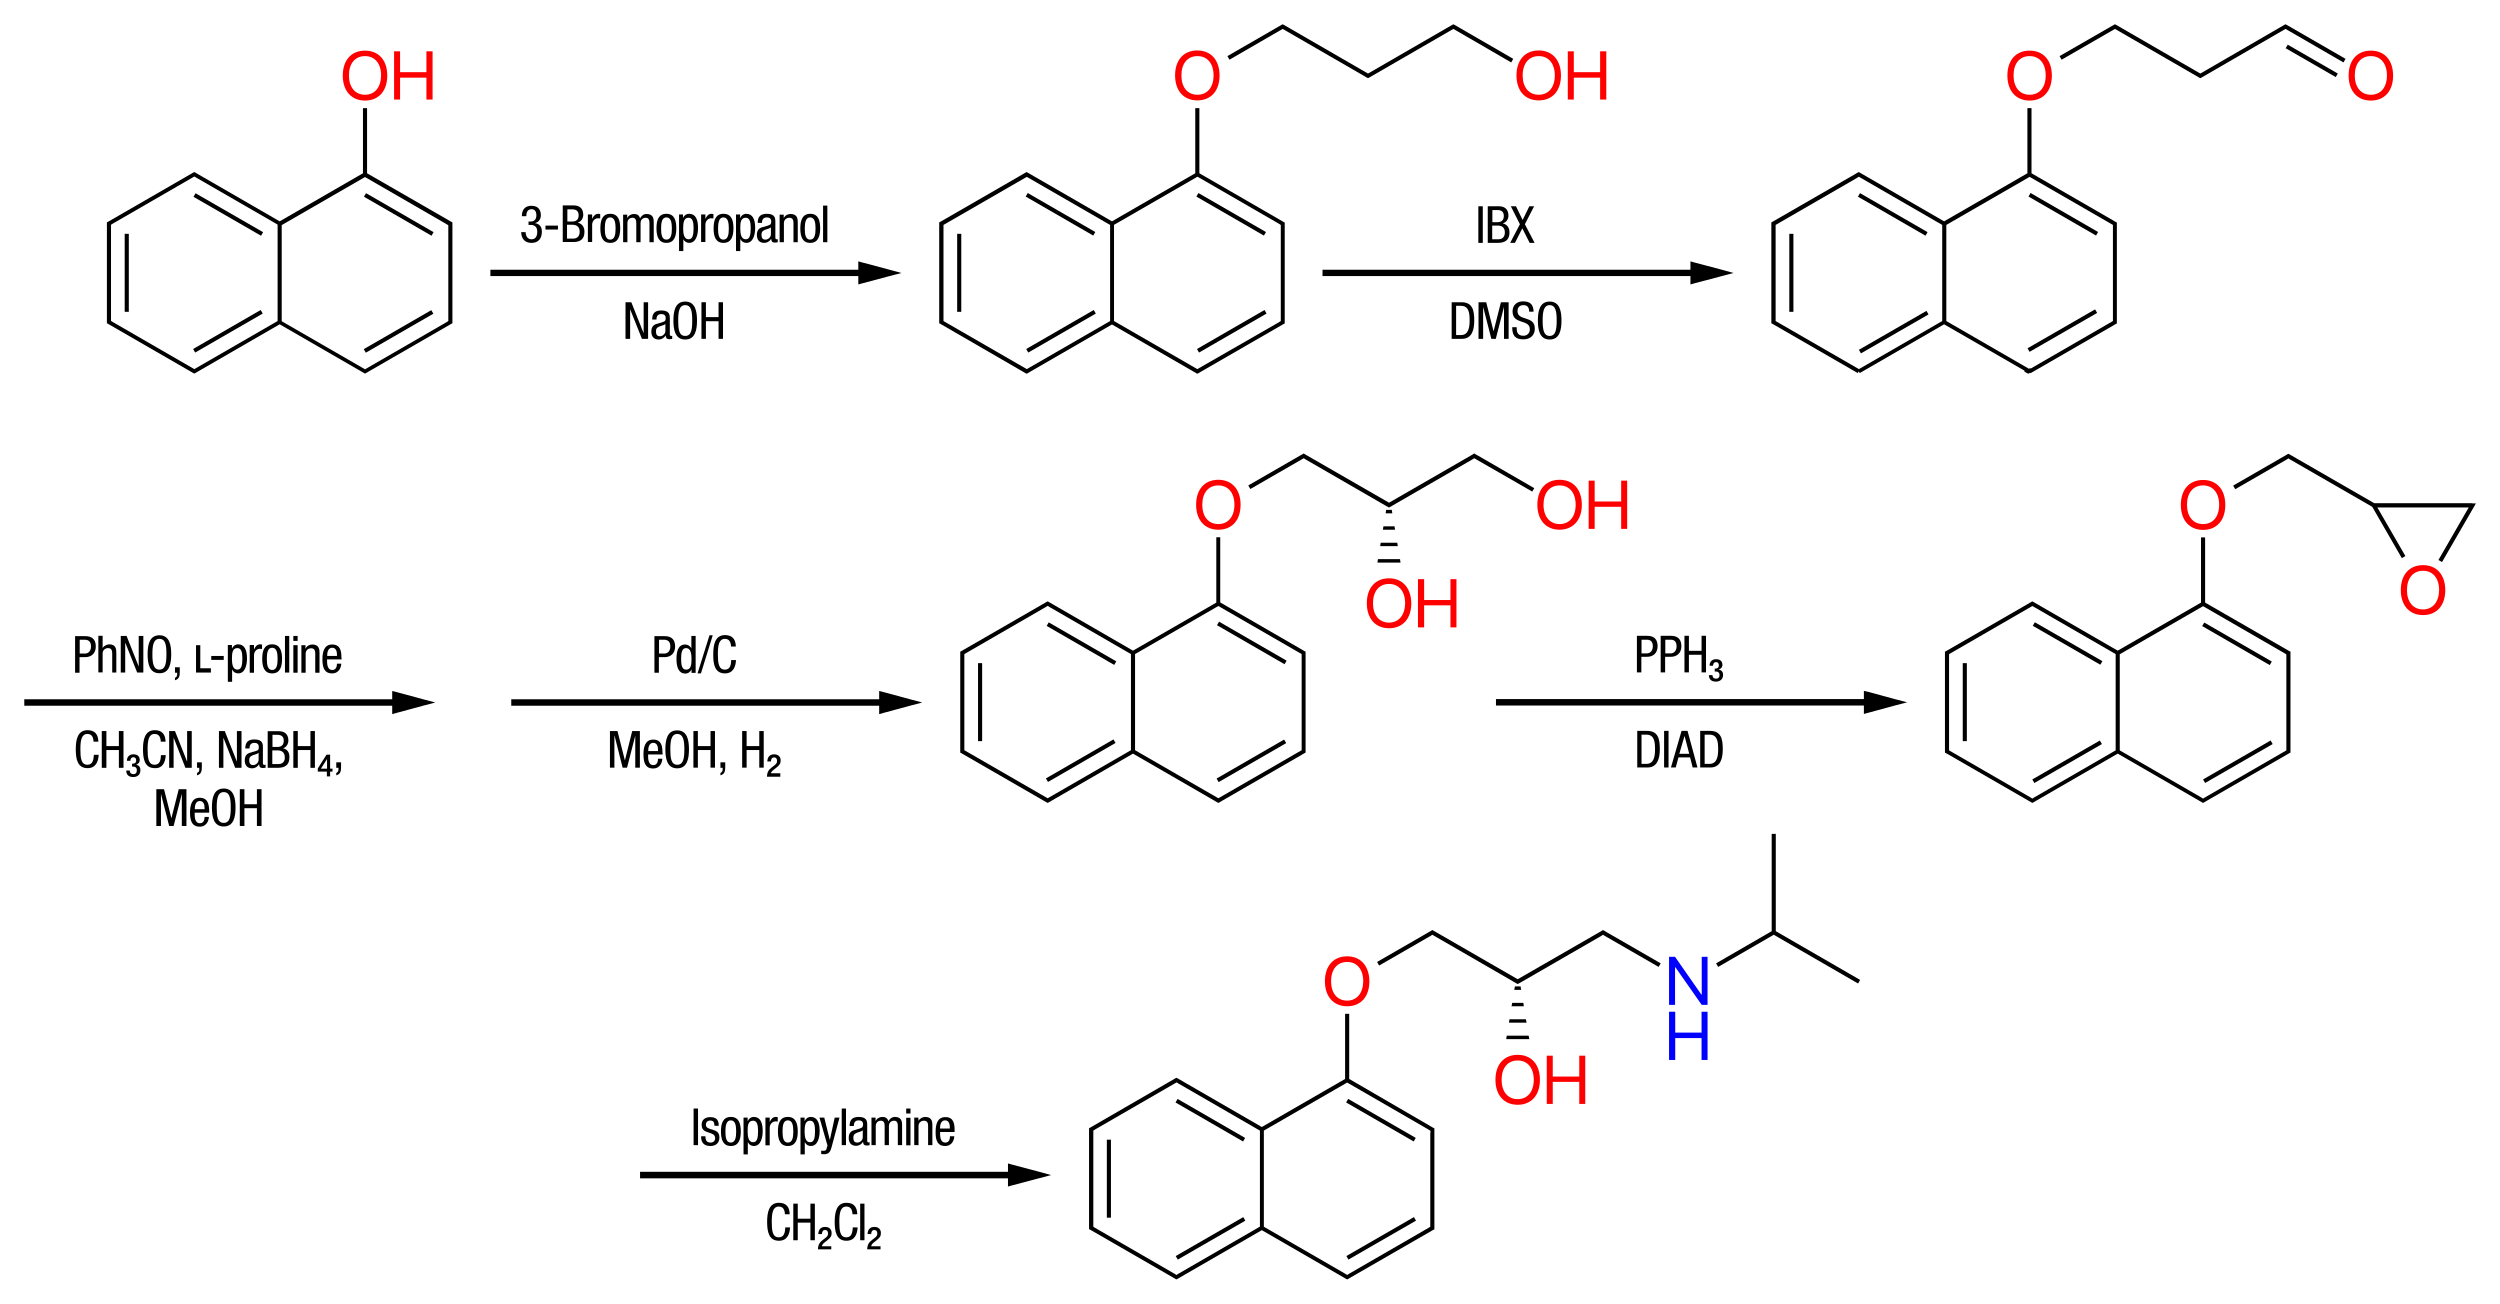 <?xml version="1.0" encoding="utf-8"?>
<!-- Generator: Adobe Illustrator 19.1.0, SVG Export Plug-In . SVG Version: 6.00 Build 0)  -->
<svg version="1.1" id="Слой_1" xmlns="http://www.w3.org/2000/svg" xmlns:xlink="http://www.w3.org/1999/xlink" x="0px" y="0px"
	 viewBox="0 0 1461.6 762.3" style="enable-background:new 0 0 1461.6 762.3;" xml:space="preserve">
<style type="text/css">
	.st0{fill:#FF0000;}
	.st1{fill:#0000FF;}
</style>
<path class="st0" d="M213.4,29.6c-8,0-13,5.6-13,14.6c0,8.9,5,14.6,13,14.6c8,0,13-5.6,13-14.6C226.4,35.2,221.4,29.6,213.4,29.6z
	 M213.4,55.4c-5.8,0-9.4-4.4-9.4-11.3c0-7,3.6-11.3,9.4-11.3c5.8,0,9.4,4.4,9.4,11.3C222.7,51.1,219.1,55.4,213.4,55.4z"/>
<polygon class="st0" points="249.3,42.2 233.9,42.2 233.9,30 230.4,30 230.4,58.2 233.9,58.2 233.9,45.4 249.3,45.4 249.3,58.2 
	252.9,58.2 252.9,30 249.3,30 "/>
<path class="st0" d="M713,44.1c0-8.9-5-14.6-13-14.6c-8,0-13,5.6-13,14.6c0,8.9,5,14.6,13,14.6C708,58.7,713,53.1,713,44.1z
	 M690.7,44.1c0-7,3.6-11.3,9.4-11.3c5.8,0,9.4,4.4,9.4,11.3c0,6.9-3.6,11.3-9.4,11.3C694.3,55.4,690.7,51.1,690.7,44.1z"/>
<path class="st0" d="M899.6,58.7c8,0,13-5.6,13-14.6c0-8.9-5-14.6-13-14.6c-8,0-13,5.6-13,14.6C886.6,53.1,891.6,58.7,899.6,58.7z
	 M899.6,32.8c5.8,0,9.4,4.4,9.4,11.3c0,6.9-3.6,11.3-9.4,11.3c-5.8,0-9.4-4.4-9.4-11.3C890.2,37.2,893.8,32.8,899.6,32.8z"/>
<polygon class="st0" points="920.1,45.4 935.5,45.4 935.5,58.2 939.1,58.2 939.1,30 935.5,30 935.5,42.2 920.1,42.2 920.1,30 
	916.6,30 916.6,58.2 920.1,58.2 "/>
<path class="st0" d="M1186.6,29.6c-8,0-13,5.6-13,14.6c0,8.9,5,14.6,13,14.6c8,0,13-5.6,13-14.6
	C1199.6,35.2,1194.6,29.6,1186.6,29.6z M1186.6,55.4c-5.8,0-9.4-4.4-9.4-11.3c0-7,3.6-11.3,9.4-11.3c5.8,0,9.4,4.4,9.4,11.3
	C1196,51.1,1192.4,55.4,1186.6,55.4z"/>
<path class="st0" d="M1386.1,29.6c-8,0-13,5.6-13,14.6c0,8.9,5,14.6,13,14.6c8,0,13-5.6,13-14.6
	C1399.1,35.2,1394.1,29.6,1386.1,29.6z M1386.1,55.4c-5.8,0-9.4-4.4-9.4-11.3c0-7,3.6-11.3,9.4-11.3c5.8,0,9.4,4.4,9.4,11.3
	C1395.5,51.1,1391.9,55.4,1386.1,55.4z"/>
<path class="st0" d="M712.3,280.5c-8,0-13,5.6-13,14.6c0,8.9,5,14.6,13,14.6c8,0,13-5.6,13-14.6
	C725.3,286.2,720.3,280.5,712.3,280.5z M712.3,306.4c-5.8,0-9.4-4.4-9.4-11.3c0-7,3.6-11.3,9.4-11.3c5.8,0,9.4,4.4,9.4,11.3
	C721.7,302,718,306.4,712.3,306.4z"/>
<path class="st0" d="M812.1,338.1c-8,0-13,5.6-13,14.6c0,8.9,5,14.6,13,14.6c8,0,13-5.6,13-14.6C825,343.8,820,338.1,812.1,338.1z
	 M812.1,364c-5.8,0-9.4-4.4-9.4-11.3c0-7,3.6-11.3,9.4-11.3c5.8,0,9.4,4.4,9.4,11.3C821.4,359.6,817.8,364,812.1,364z"/>
<polygon class="st0" points="848,350.8 832.6,350.8 832.6,338.6 829,338.6 829,366.8 832.6,366.8 832.6,353.9 848,353.9 848,366.8 
	851.5,366.8 851.5,338.6 848,338.6 "/>
<path class="st0" d="M924.8,295.1c0-8.9-5-14.6-13-14.6c-8,0-13,5.6-13,14.6c0,8.9,5,14.6,13,14.6
	C919.8,309.6,924.8,304,924.8,295.1z M902.4,295.1c0-7,3.6-11.3,9.4-11.3c5.8,0,9.4,4.4,9.4,11.3c0,6.9-3.6,11.3-9.4,11.3
	C906.1,306.4,902.4,302,902.4,295.1z"/>
<polygon class="st0" points="947.8,293.2 932.3,293.2 932.3,281 928.8,281 928.8,309.2 932.3,309.2 932.3,296.3 947.8,296.3 
	947.8,309.2 951.3,309.2 951.3,281 947.8,281 "/>
<path class="st0" d="M1288,280.6c-8,0-13,5.6-13,14.6c0,8.9,5,14.6,13,14.6c8,0,13-5.6,13-14.6C1301,286.2,1296,280.6,1288,280.6z
	 M1288,306.4c-5.8,0-9.4-4.4-9.4-11.3c0-7,3.6-11.3,9.4-11.3c5.8,0,9.4,4.4,9.4,11.3C1297.4,302.1,1293.8,306.4,1288,306.4z"/>
<path class="st0" d="M1416.6,330.4c-8,0-13,5.6-13,14.6c0,8.9,5,14.6,13,14.6c8,0,13-5.6,13-14.6
	C1429.6,336.1,1424.6,330.4,1416.6,330.4z M1416.6,356.3c-5.8,0-9.4-4.4-9.4-11.3c0-7,3.6-11.3,9.4-11.3c5.8,0,9.4,4.4,9.4,11.3
	C1425.9,351.9,1422.3,356.3,1416.6,356.3z"/>
<path class="st0" d="M787.6,559.1c-8,0-13,5.6-13,14.6c0,8.9,5,14.6,13,14.6c8,0,13-5.6,13-14.6
	C800.5,564.7,795.5,559.1,787.6,559.1z M787.6,585c-5.8,0-9.4-4.4-9.4-11.3c0-7,3.6-11.3,9.4-11.3c5.8,0,9.4,4.4,9.4,11.3
	C796.9,580.6,793.3,585,787.6,585z"/>
<path class="st0" d="M887.3,616.7c-8,0-13,5.6-13,14.6c0,8.9,5,14.6,13,14.6c8,0,13-5.6,13-14.6
	C900.3,622.3,895.3,616.7,887.3,616.7z M887.3,642.6c-5.8,0-9.4-4.4-9.4-11.3c0-7,3.6-11.3,9.4-11.3c5.8,0,9.4,4.4,9.4,11.3
	C896.7,638.2,893.1,642.6,887.3,642.6z"/>
<polygon class="st0" points="923.3,629.4 907.8,629.4 907.8,617.2 904.3,617.2 904.3,645.4 907.8,645.4 907.8,632.5 923.3,632.5 
	923.3,645.4 926.8,645.4 926.8,617.2 923.3,617.2 "/>
<g>
	<polygon class="st1" points="994.9,559.4 994.9,581.5 994.7,581.5 979.3,559.4 975.8,559.4 975.8,587.5 979.3,587.5 979.3,565.5 
		979.5,565.5 994.9,587.5 998.3,587.5 998.3,559.4 	"/>
	<polygon class="st1" points="994.8,603.7 979.4,603.7 979.4,591.5 975.8,591.5 975.8,619.7 979.4,619.7 979.4,606.9 994.8,606.9 
		994.8,619.7 998.3,619.7 998.3,591.5 994.8,591.5 	"/>
</g>
<polygon points="501.8,163.7 501.8,166.3 504.3,165.6 519.7,161.5 527,159.6 519.7,157.6 504.3,153.5 501.8,152.8 501.8,155.4 
	501.8,157.7 286.7,157.7 286.7,161.4 501.8,161.4 "/>
<rect x="72.9" y="136.7" width="2.4" height="45.6"/>
<rect x="132.2" y="171" transform="matrix(-0.5 -0.866 0.866 -0.5 32.119 406.101)" width="2.4" height="45.6"/>
<rect x="132.2" y="102.5" transform="matrix(-0.499 0.866 -0.866 -0.499 308.549 72.408)" width="2.4" height="45.6"/>
<rect x="231.9" y="171" transform="matrix(-0.5 -0.866 0.866 -0.5 181.725 492.526)" width="2.4" height="45.6"/>
<rect x="210.3" y="124.1" transform="matrix(-0.866 -0.5 0.5 -0.866 372.351 350.433)" width="45.6" height="2.4"/>
<path d="M214.6,101.3V63.2h-2.4v38.1l-48.7,28.1l-47.6-27.5l-1.7-1l-0.6-0.3l-0.6,0.3l-49.9,28.8l-0.6,0.3v0.7v2v53.6v2l0,0.7
	l0.6,0.3l49.9,28.8l0.6,0.3l0.6-0.3l1.7-1l47.6-27.5l47.6,27.5l0,0l1.7,1l0.6,0.3l0.6-0.3l1.7-1l48.2-27.8l0.6-0.3v-0.7v-2v-53.6v-2
	l0-0.7l-0.6-0.3L214.6,101.3z M162.3,187.7l-48.7,28.1L66,188.3l-1.1-0.7v-1.3v-53.6v-1.3l1.1-0.7l47.6-27.5l48.7,28.1V187.7z
	 M262.1,132.8v53.6v1.3l-1.1,0.7l-47.6,27.5l-48.7-28.1v-56.2l48.7-28.1l47.6,27.5l1.1,0.7V132.8z"/>
<rect x="559.6" y="136.7" width="2.4" height="45.6"/>
<rect x="618.8" y="171" transform="matrix(0.5 0.866 -0.866 0.5 478.144 -440.142)" width="2.4" height="45.6"/>
<rect x="597.2" y="124.1" transform="matrix(0.866 0.5 -0.5 0.866 145.734 -293.222)" width="45.6" height="2.4"/>
<rect x="718.6" y="171" transform="matrix(0.5 0.866 -0.866 0.5 528.07 -526.567)" width="2.4" height="45.6"/>
<path d="M597.9,217.2l1.7,1l0.6,0.3l0.6-0.3l1.7-1l47.6-27.5l47.6,27.5l1.7,1l0.6,0.3l0.6-0.3l1.7-1l48.2-27.8l0.6-0.3v-0.7v-2
	v-53.6v-2l0-0.7l-0.6-0.3l-49.3-28.5V63.2h-2.4v38.1l-48.7,28.1l-47.6-27.5l-1.7-1l-0.6-0.3l-0.6,0.3l-1.7,1l-48.2,27.8l-0.6,0.3
	v0.7v2v53.6v2l0,0.7l0.6,0.3L597.9,217.2z M651.4,131.4l48.7-28.1l47.6,27.5l1.1,0.7v1.3v53.6v1.3l-1.1,0.7L700,215.8l-48.7-28.1
	V131.4z M551.6,186.4v-53.6v-1.3l48.7-28.1l48.7,28.1v56.2l-48.7,28.1l-48.7-28.1V186.4z"/>
<rect x="697" y="124.1" transform="matrix(0.866 0.5 -0.5 0.866 159.1 -343.105)" width="45.6" height="2.4"/>
<polygon points="749.9,16.9 797.5,44.4 799.2,45.4 799.8,45.7 800.4,45.4 849.7,16.9 883.5,36.5 884.7,34.4 850.3,14.5 849.7,14.2 
	849.1,14.5 799.8,43 750.5,14.5 749.9,14.2 749.3,14.5 717.6,32.8 718.8,34.9 "/>
<rect x="1046.1" y="136.7" width="2.4" height="45.6"/>
<path d="M1183.5,217.2l1.7,1l0.6,0.3l0.6-0.3l0.5-0.3l0.2,0.3l48.2-27.8v0l1.7-1l0.6-0.3v-0.7v-2v-53.6v-2l0-0.7l-0.6-0.3l-1.7-1v0
	l-47.6-27.5V63.2h-2.4v38.1l-48.7,28.1l-47.6-27.5l-1.7-1l-0.6-0.3l-0.6,0.3l-1.7,1l-48.2,27.8l-0.6,0.3v0.7v2v53.6v2l0,0.7l0.6,0.3
	l49.9,28.8l0.6-1l0.6,1l49.3-28.5l47,27.1L1183.5,217.2z M1135.5,187.7l-48.7,28.1l-48.7-28.1v-1.3v-53.6v-1.3l47.6-27.5l1.1-0.7
	l1.1,0.7l47.6,27.5V187.7z M1137.9,187.7v-56.2l48.7-28.1l48.7,28.1v1.3v53.6v1.3l-48.1,27.8l-0.2-0.3l-0.8,0.4L1137.9,187.7z"/>
<rect x="1105.4" y="171" transform="matrix(-0.499 -0.866 0.866 -0.499 1491.506 1249.19)" width="2.4" height="45.6"/>
<rect x="1083.8" y="124.1" transform="matrix(-0.866 -0.5 0.5 -0.866 2002.245 787.162)" width="45.6" height="2.4"/>
<rect x="1205.1" y="171" transform="matrix(0.499 0.866 -0.866 0.499 771.611 -948.08)" width="2.4" height="45.6"/>
<rect x="1183.5" y="124.1" transform="matrix(0.866 0.5 -0.5 0.866 224.287 -586.385)" width="45.6" height="2.4"/>
<polygon points="1236.5,16.9 1285.8,45.4 1286.4,45.7 1287,45.4 1336.2,16.9 1370.1,36.5 1371.3,34.4 1336.8,14.5 1336.2,14.2 
	1335.6,14.5 1286.4,43 1237.1,14.5 1236.5,14.2 1235.9,14.5 1204.1,32.8 1205.3,34.9 "/>
<rect x="1349.7" y="19.1" transform="matrix(-0.499 0.866 -0.866 -0.499 2056.805 -1116.318)" width="2.4" height="33.8"/>
<rect x="864.3" y="120.6" width="2.6" height="21.4"/>
<path d="M881.9,126.1c0-4.2-2.7-5.5-5.5-5.5h-6.6V142h5.8c4.5,0,6.9-1.8,6.9-6.1c0-2.6-1.2-4.6-3.8-5.3v-0.1
	C880.7,130,881.9,128.1,881.9,126.1z M879.8,135.9c0,2.1-1,4-3.8,4h-3.6v-8h3.2C878,131.8,879.8,133,879.8,135.9z M875.5,129.9h-3
	v-7.1h3c2.6,0,3.7,1.3,3.7,3.5C879.2,129.6,876.6,129.9,875.5,129.9z"/>
<polygon points="888.6,131.1 882.9,142 885.7,142 890,133.5 894.3,142 897.2,142 891.5,131.1 896.9,120.6 894.1,120.6 890.2,128.6 
	886.3,120.6 883.3,120.6 "/>
<path d="M861.9,187.4c0-5.9-0.9-10.7-7.5-10.7h-5.7v21.4h6C860.6,198.1,861.9,192.8,861.9,187.4z M854.1,195.9h-2.8v-17.1h2.8
	c4.8,0,5.1,4.4,5.1,8.6C859.2,191.3,858.6,195.9,854.1,195.9z"/>
<polygon points="882,198.1 882,176.7 877.5,176.7 873.2,193.7 873.2,193.7 868.9,176.7 864.4,176.7 864.4,198.1 867.1,198.1 
	867.1,179.4 867.1,179.4 871.9,198.1 874.5,198.1 879.3,179.4 879.3,179.4 879.3,198.1 "/>
<path d="M887.2,181.9c0-2.3,1.3-3.5,3.5-3.5c2.5,0,3.3,1.6,3.3,3.8h2.6c-0.1-4-1.9-6-6-6c-5.4,0-6.3,3.9-6.3,5.9
	c0,7.9,10.1,4.3,10.1,10.4c0,2.3-1.6,3.8-3.7,3.8c-3.8,0-4-2.6-4-5h-2.6c0,4.6,1.5,7.1,6.5,7.1c3,0,6.7-1.4,6.7-6.4
	C897.3,184.3,887.2,187.9,887.2,181.9z"/>
<path d="M899.1,187.4c0,5.4,1,11.1,6.9,11.1s6.9-5.7,6.9-11.1c0-5.4-1-11.1-6.9-11.1S899.1,182,899.1,187.4z M910.1,187.4
	c0,5-0.5,9-4.1,9s-4.1-4-4.1-9c0-4.9,0.5-9,4.1-9S910.1,182.4,910.1,187.4z"/>
<polygon points="376.2,194.6 369.1,176.7 365.7,176.7 365.7,198.1 368.4,198.1 368.4,180.8 368.4,180.8 375.3,198.1 378.9,198.1 
	378.9,176.7 376.3,176.7 376.3,194.6 "/>
<path d="M387.2,188.4l-3.4,1c-2.1,0.6-3,2.2-3,4.4c0,2.9,1.4,4.7,4.4,4.7c1.5,0,3.1-0.9,3.9-2.3h0.1c0.1,2.1,1.4,2.1,2.3,2.1
	c0.6,0,1.3-0.1,1.5-0.2v-1.8c-0.1,0.1-0.3,0.1-0.6,0.1c-0.8,0-0.8-0.6-0.8-1.3v-9c0-1.7,0-4.6-4.9-4.6c-3.8,0-5.4,1.6-5.4,5.3h2.5
	v-0.1c0-0.6,0-3.1,2.8-3.1c1.7,0,2.6,0.8,2.6,2.4C389.1,187.3,389.1,187.8,387.2,188.4z M389,193.5c0,1.7-1.6,3.1-3.2,3.1
	c-1.7,0-2.3-1.1-2.3-2.8c0-1.4,0.4-2,1.2-2.5c1.1-0.8,3.3-0.9,4.3-1.9V193.5z"/>
<path d="M400.6,176.3c-5.9,0-6.9,5.7-6.9,11.1s1,11.1,6.9,11.1c5.9,0,6.9-5.7,6.9-11.1S406.5,176.3,400.6,176.3z M400.6,196.4
	c-3.7,0-4.1-4-4.1-9s0.5-9,4.1-9c3.7,0,4.1,4,4.1,9S404.3,196.4,400.6,196.4z"/>
<polygon points="420.1,198.1 422.7,198.1 422.7,176.7 420.1,176.7 420.1,185.4 412.7,185.4 412.7,176.7 410.1,176.7 410.1,198.1 
	412.7,198.1 412.7,187.8 420.1,187.8 "/>
<path d="M310.8,142c4.1,0,6-2.7,6-6.6c0-3-1.5-4.5-3.9-4.9v-0.1c2.2-0.6,3.3-2.4,3.3-4.6c0-2.4-1-5.5-5.5-5.5
	c-3.9,0-5.6,2.5-5.6,6.1h2.6c0-1.5,0.3-4.1,3.1-4.1c2,0,2.8,1.6,2.8,3.5c0,2.1-1,3.7-3.2,3.7H309v2h1.3c2.6,0,3.8,1.5,3.8,4
	c0,3.6-1.8,4.4-3.4,4.4c-2.4,0-3.4-2.2-3.4-4.2h-2.6v0.3C304.8,137.1,305.1,142,310.8,142z"/>
<rect x="318.9" y="131.9" width="7.3" height="2.3"/>
<path d="M341.7,135.5c0-2.6-1.2-4.6-3.8-5.3v-0.1c1.9-0.6,3.1-2.5,3.1-4.5c0-4.2-2.7-5.5-5.5-5.5H329v21.4h5.8
	C339.3,141.6,341.7,139.8,341.7,135.5z M331.6,122.4h3c2.6,0,3.7,1.3,3.7,3.5c0,3.3-2.5,3.6-3.6,3.6h-3V122.4z M331.6,131.4h3.1
	c2.3,0,4.2,1.1,4.2,4.1c0,2.1-1,4-3.8,4h-3.6V131.4z"/>
<path d="M346.2,131.4c0-2.6,2-3.8,3.3-3.8c0.8,0,1.1,0.1,1.4,0.1v-2.5c-0.2-0.1-0.6-0.2-1.1-0.2c-1.8,0-2.8,1.3-3.5,2.8h-0.1v-2.4
	h-2.5v16.1h2.5V131.4z"/>
<path d="M356.8,142c4.6,0,5.8-3.9,5.8-8.5s-1.1-8.5-5.8-8.5s-5.8,3.9-5.8,8.5S352.1,142,356.8,142z M356.7,127.1
	c2.7,0,3.2,3,3.2,6.5s-0.5,6.5-3.2,6.5c-2.6,0-3.1-3-3.1-6.5S354.1,127.1,356.7,127.1z"/>
<path d="M366.8,130.5c0-2.5,1.8-3.2,3-3.2c2.1,0,2.2,2,2.2,3.2v11.1h2.5v-11.1c0-2.5,1.8-3.2,3-3.2c2.1,0,2.2,2,2.2,3.2v11.1h2.5
	v-11.4c0-1.9,0-5.1-4.2-5.1c-1.7,0-3.1,1.1-3.8,2.6c-0.5-1.8-1.6-2.6-3.5-2.6c-1.6,0-3.2,0.8-3.9,2.3h-0.1v-1.9h-2.4v16.1h2.5V130.5
	z"/>
<path d="M389.6,142c4.6,0,5.8-3.9,5.8-8.5s-1.1-8.5-5.8-8.5s-5.8,3.9-5.8,8.5S385,142,389.6,142z M389.6,127.1c2.7,0,3.2,3,3.2,6.5
	s-0.5,6.5-3.2,6.5c-2.6,0-3.1-3-3.1-6.5S387,127.1,389.6,127.1z"/>
<path d="M399.5,139.8L399.5,139.8c0.6,1.4,2,2.2,3.4,2.2c4.2,0,5.2-5.1,5.2-8.8c0-4.8-1.4-8.2-5.2-8.2c-1.7,0-3.2,1.2-3.5,2.4h-0.1
	v-2H397v21.4h2.5V139.8z M402.6,127.3c2.3,0,2.9,2.5,2.9,6c0,4.2-0.6,6.6-2.9,6.6c-2.7,0-3.2-3.2-3.2-6.3
	C399.4,129.9,399.9,127.3,402.6,127.3z"/>
<path d="M412.4,131.4c0-2.6,2-3.8,3.3-3.8c0.8,0,1.1,0.1,1.4,0.1v-2.5c-0.2-0.1-0.6-0.2-1.1-0.2c-1.8,0-2.8,1.3-3.5,2.8h-0.1v-2.4
	h-2.5v16.1h2.5V131.4z"/>
<path d="M423,142c4.6,0,5.8-3.9,5.8-8.5s-1.1-8.5-5.8-8.5c-4.7,0-5.8,3.9-5.8,8.5S418.3,142,423,142z M422.9,127.1
	c2.7,0,3.2,3,3.2,6.5s-0.5,6.5-3.2,6.5c-2.6,0-3.1-3-3.1-6.5S420.4,127.1,422.9,127.1z"/>
<path d="M432.9,139.8L432.9,139.8c0.6,1.4,2,2.2,3.4,2.2c4.2,0,5.2-5.1,5.2-8.8c0-4.8-1.4-8.2-5.2-8.2c-1.7,0-3.1,1.2-3.5,2.4h-0.1
	v-2h-2.4v21.4h2.5V139.8z M436,127.3c2.3,0,2.9,2.5,2.9,6c0,4.2-0.6,6.6-2.9,6.6c-2.7,0-3.2-3.2-3.2-6.3
	C432.7,129.9,433.2,127.3,436,127.3z"/>
<path d="M448.9,131.9l-3.4,1c-2.1,0.6-3,2.2-3,4.4c0,2.9,1.4,4.7,4.4,4.7c1.5,0,3.1-0.9,3.9-2.3h0.1c0.1,2.1,1.3,2.1,2.3,2.1
	c0.6,0,1.3-0.1,1.5-0.2v-1.8c-0.1,0.1-0.3,0.1-0.6,0.1c-0.8,0-0.8-0.6-0.8-1.3v-9c0-1.7,0-4.6-4.9-4.6c-3.8,0-5.4,1.6-5.4,5.3h2.5
	v-0.1c0-0.6,0-3.1,2.8-3.1c1.7,0,2.6,0.8,2.6,2.4C450.8,130.8,450.8,131.3,448.9,131.9z M450.7,137c0,1.7-1.6,3.1-3.2,3.1
	c-1.7,0-2.3-1.1-2.3-2.8c0-1.4,0.4-2,1.2-2.5c1.1-0.8,3.3-0.9,4.3-1.9V137z"/>
<path d="M458.3,130.5c0-2.3,1.8-3.2,3.2-3.2c2.3,0,2.4,2,2.4,3.2v11.1h2.5v-11.4c0-1.9,0-5.1-4.2-5.1c-1.6,0-3.2,0.8-3.9,2.3h-0.1
	v-1.9h-2.4v16.1h2.5V130.5z"/>
<path d="M473.7,142c4.6,0,5.8-3.9,5.8-8.5s-1.1-8.5-5.8-8.5c-4.6,0-5.8,3.9-5.8,8.5S469,142,473.7,142z M473.6,127.1
	c2.7,0,3.2,3,3.2,6.5s-0.5,6.5-3.2,6.5c-2.6,0-3.1-3-3.1-6.5S471.1,127.1,473.6,127.1z"/>
<rect x="481.2" y="120.2" width="2.5" height="21.4"/>
<polygon points="773.2,161.4 988.3,161.4 988.3,163.7 988.3,166.3 990.8,165.6 1006.3,161.5 1013.5,159.6 1006.3,157.6 990.8,153.5 
	988.3,152.8 988.3,155.4 988.3,157.7 773.2,157.7 "/>
<rect x="571.8" y="387.7" width="2.4" height="45.6"/>
<rect x="631.1" y="421.9" transform="matrix(-0.5 -0.866 0.866 -0.5 562.875 1214.648)" width="2.4" height="45.6"/>
<rect x="609.5" y="375.1" transform="matrix(-0.866 -0.5 0.5 -0.866 991.696 1018.326)" width="45.6" height="2.4"/>
<rect x="730.8" y="421.9" transform="matrix(-0.5 -0.866 0.866 -0.5 712.499 1301.073)" width="2.4" height="45.6"/>
<rect x="730.8" y="353.5" transform="matrix(-0.5 0.866 -0.866 -0.5 1423.726 -69.87)" width="2.4" height="45.6"/>
<polygon points="808.5,309.7 815.6,309.7 815.3,307.7 808.8,307.7 "/>
<polygon points="806.9,319.3 817.2,319.3 816.9,317.3 807.2,317.3 "/>
<polygon points="805.3,328.9 818.8,328.9 818.5,326.9 805.6,326.9 "/>
<polygon points="810.4,298.1 810.1,300.1 814,300.1 813.7,298.1 "/>
<path d="M711.1,314.2v38.1l-48.7,28.1l-49.3-28.5l-0.6-0.3l-0.6,0.3l-48.2,27.8l0,0l-1.7,1l-0.6,0.3v0.7v2v53.6v2l0,0.7l0.6,0.3
	l1.7,1l0,0l48.2,27.8l0.6,0.3l0.6-0.3l49.3-28.5l47.6,27.5l1.7,1l0.6,0.3l0.6-0.3l1.7-1l46.4-26.8l0,0l1.7-1l0.6-0.3v-0.7v-2v-53.6
	v-2l0-0.7l-0.6-0.3l-1.7-1l0,0l-47.6-27.5v-38.1H711.1z M661.2,438.6l-48.7,28.1l-48.7-28.1v-1.3v-53.6v-1.3l47.6-27.5l0,0l1.1-0.7
	l1.1,0.7l0,0l47.6,27.5V438.6z M761,382.4v1.3v53.6v1.3l-48.7,28.1l-48.7-28.1v-56.2l48.7-28.1L761,382.4z"/>
<polygon points="860.8,268.6 861.9,267.9 863.1,268.6 863.1,268.6 895.8,287.4 897,285.4 864.3,266.5 862.5,265.5 861.9,265.1 
	861.3,265.5 859.6,266.5 812.1,293.9 764.5,266.5 762.8,265.5 762.2,265.1 761.6,265.5 759.8,266.5 729.8,283.8 731,285.9 
	761,268.6 761,268.6 762.2,267.9 763.3,268.6 763.3,268.6 809.7,295.4 809.7,295.4 811.5,296.4 812.1,296.7 812.7,296.4 
	814.4,295.4 814.4,295.4 860.8,268.6 "/>
<rect x="1147.5" y="387.7" width="2.4" height="45.6"/>
<rect x="1206.8" y="422" transform="matrix(-0.499 -0.866 0.866 -0.499 1426.111 1713.436)" width="2.4" height="45.6"/>
<rect x="1206.8" y="353.5" transform="matrix(-0.499 0.866 -0.866 -0.499 2137.459 -482.144)" width="2.4" height="45.6"/>
<rect x="1306.6" y="422" transform="matrix(-0.499 -0.866 0.866 -0.499 1575.742 1799.858)" width="2.4" height="45.6"/>
<path d="M1289.2,352.3v-38.1h-2.4v38.1l-48.7,28.1l-47.6-27.5l0,0l-1.7-1l-0.6-0.3l-0.6,0.3l-1.7,1l-48.2,27.8l-0.6,0.3v0.7v2v53.6
	v2l0,0.7l0.6,0.3l48.2,27.8l0,0l1.7,1l0.6,0.3l0.6-0.3l1.7-1l0,0l47.6-27.5l47.6,27.5l0,0l1.7,1l0.6,0.3l0.6-0.3l1.7-1l48.2-27.8
	l0.6-0.3v-0.7v-2v-53.6v-2l0-0.7l-0.6-0.3L1289.2,352.3z M1236.9,438.7l-47.6,27.5v0l-1.1,0.7l-1.1-0.7v0l-47.6-27.5v-1.3v-53.6
	v-1.3l1.1-0.7v0l47.6-27.5l48.7,28.1V438.7z M1238.1,439.4L1238.1,439.4L1238.1,439.4L1238.1,439.4z M1336.7,383.8v53.6v1.3
	l-47.6,27.5v0l-1.1,0.7l-1.1-0.7v0l-47.6-27.5v-56.2l48.7-28.1l47.6,27.5l0,0l1.1,0.7V383.8z"/>
<rect x="1284.9" y="375.1" transform="matrix(-0.866 -0.5 0.5 -0.866 2252.154 1356.124)" width="45.6" height="2.4"/>
<path d="M1445.4,294.2l-57.3,0l-47.9-27.6v0l-1.7-1l-0.6-0.3l-0.6,0.3l-1.7,1l0,0l-30,17.3l1.2,2.1l30-17.3v0l1.1-0.7l1.1,0.7v0
	l47.9,27.6l17.3,30l2.1-1.2l-16.4-28.4l53.4,0l-17.7,30.7l2.1,1.2l17.8-30.8l1-1.7l1-1.8H1445.4z M1387.8,295.4L1387.8,295.4
	L1387.8,295.4L1387.8,295.4z"/>
<polygon points="231.8,404.6 229.3,404 229.3,406.6 229.3,408.8 14.2,408.8 14.2,412.6 229.3,412.6 229.3,414.9 229.3,417.5 
	231.8,416.8 247.3,412.6 254.5,410.7 247.3,408.8 "/>
<polygon points="114.6,377.2 114.6,390.7 114.6,393.2 117.1,393.2 123.3,393.2 123.3,390.7 117.1,390.7 117.1,377.2 "/>
<path d="M46.5,384.2h3.3c3.6,0,6.2-2.2,6.2-6.2c0-6.1-4.8-6.1-6.6-6.1h-5.5v21.4h2.6V384.2z M46.5,374h3c2.6,0,3.7,1.5,3.7,3.9
	c0,2.8-1.6,4.2-3.5,4.2h-3.1V374z"/>
<path d="M60,382.1c0-2.3,1.8-3.2,3.2-3.2c2.3,0,2.4,2,2.4,3.2v11.1H68v-11.4c0-1.9,0-5.1-4.1-5.1c-1.4,0-3.2,0.9-3.9,2.2H60v-7.2
	h-2.5v21.4H60V382.1z"/>
<polygon points="73.3,375.9 80.2,393.2 83.8,393.2 83.8,371.8 81.1,371.8 81.1,389.7 81.1,389.7 74,371.8 70.6,371.8 70.6,393.2 
	73.2,393.2 73.2,375.9 "/>
<path d="M100.1,382.5c0-5.4-1-11.1-6.9-11.1c-5.9,0-6.9,5.7-6.9,11.1c0,5.4,1,11.1,6.9,11.1C99.1,393.7,100.1,387.9,100.1,382.5z
	 M89.1,382.5c0-4.9,0.5-9,4.1-9c3.7,0,4.1,4,4.1,9c0,5-0.5,9-4.1,9C89.6,391.5,89.1,387.5,89.1,382.5z"/>
<path d="M102.3,396.3v1.4c2.6-0.7,2.8-2.7,2.8-5v-2.6h-2.8v3.2h1.3v0.7C103.6,395.2,103.3,395.8,102.3,396.3z"/>
<rect x="123.5" y="383.5" width="7.3" height="2.3"/>
<path d="M133.2,377.2v21.4h2.5v-7.1h0.1c0.6,1.4,1.9,2.2,3.4,2.2c4.2,0,5.2-5.1,5.2-8.8c0-4.8-1.4-8.2-5.2-8.2
	c-1.7,0-3.1,1.2-3.5,2.4h-0.1v-2H133.2z M138.8,378.9c2.3,0,2.9,2.5,2.9,6c0,4.2-0.6,6.6-2.9,6.6c-2.7,0-3.2-3.2-3.2-6.3
	C135.6,381.5,136,378.9,138.8,378.9z"/>
<path d="M146,377.2v16.1h2.5v-10.2c0-2.6,2-3.8,3.3-3.8c0.8,0,1.1,0.1,1.4,0.1v-2.5c-0.2-0.1-0.6-0.2-1.1-0.2
	c-1.8,0-2.8,1.3-3.5,2.8h-0.1v-2.4H146z"/>
<path d="M164.9,385.2c0-4.5-1.1-8.5-5.8-8.5s-5.8,3.9-5.8,8.5c0,4.5,1.1,8.5,5.8,8.5C163.8,393.7,164.9,389.7,164.9,385.2z
	 M156,385.2c0-3.5,0.5-6.5,3.1-6.5c2.7,0,3.2,3,3.2,6.5c0,3.5-0.5,6.5-3.2,6.5C156.5,391.7,156,388.7,156,385.2z"/>
<rect x="166.6" y="371.8" width="2.5" height="21.4"/>
<rect x="171.5" y="371.8" width="2.5" height="2.9"/>
<rect x="171.5" y="377.2" width="2.5" height="16.1"/>
<path d="M176.2,377.2v16.1h2.5v-11.1c0-2.3,1.8-3.2,3.2-3.2c2.3,0,2.4,2,2.4,3.2v11.1h2.5v-11.4c0-1.9,0-5.1-4.2-5.1
	c-1.6,0-3.2,0.8-3.9,2.3h-0.1v-1.9H176.2z"/>
<path d="M199.6,384.5c0-3.5-0.4-7.7-5.4-7.7c-4.9,0-5.7,4.7-5.7,8.7c0,5.5,1.6,8.2,5.6,8.2c4.4,0,5.4-4,5.4-5.7H197
	c0,1.2-0.3,3.7-2.7,3.7c-3.1,0-3.1-3.7-3.1-6.2h8.5V384.5z M197,383.5h-5.7v-0.6c0-1,0.3-4.2,2.9-4.2c2.2,0,2.8,2.1,2.8,3.9V383.5z"
	/>
<path d="M51.1,447.1c-3.7,0-4.1-4-4.1-9c0-4.9,0.5-9,4.1-9c2.7,0,3.5,2.1,3.6,4.5h2.8c-0.1-4.2-2-6.7-6.3-6.7
	c-5.9,0-6.9,5.7-6.9,11.1c0,5.4,0.8,11.1,6.9,11.1c4.7,0,6.3-3.7,6.5-7.8h-2.8C54.7,444.1,54.3,447.1,51.1,447.1z"/>
<polygon points="69.5,436.2 62.2,436.2 62.2,427.4 59.5,427.4 59.5,448.9 62.2,448.9 62.2,438.5 69.5,438.5 69.5,448.9 72.2,448.9 
	72.2,427.4 69.5,427.4 "/>
<path d="M79.6,447.1L79.6,447.1c1.3-0.5,2.1-1.4,2.1-2.7c0-2.1-1.2-3.4-3.7-3.4c-2.3,0-3.8,1.4-3.8,3.8h2c0.1-1.3,0.6-2.1,1.8-2.1
	c1.1,0,1.6,0.7,1.6,1.9c0,1.4-0.9,1.9-2.1,1.9h-0.3v1.7h0.7c1.2,0,2.1,0.6,2.1,2.1c0,1.5-0.7,2.3-2,2.3c-1.2,0-2.1-0.6-2.1-2.1h-2.1
	c0,2.4,1.4,3.8,4.1,3.8c2.4,0,4.2-1.4,4.2-4C82.1,448.6,81.3,447.4,79.6,447.1z"/>
<path d="M96.9,441.5h-2.8c-0.1,2.6-0.5,5.6-3.7,5.6c-3.7,0-4.1-4-4.1-9c0-4.9,0.5-9,4.1-9c2.7,0,3.5,2.1,3.6,4.5h2.8
	c-0.1-4.2-2-6.7-6.3-6.7c-5.9,0-6.9,5.7-6.9,11.1c0,5.4,0.8,11.1,6.9,11.1C95.1,449.3,96.7,445.6,96.9,441.5z"/>
<polygon points="101.5,431.5 101.6,431.5 108.4,448.9 112.1,448.9 112.1,427.4 109.4,427.4 109.4,445.3 109.4,445.3 102.3,427.4 
	98.9,427.4 98.9,448.9 101.5,448.9 "/>
<path d="M115.2,451.9v1.4c2.6-0.7,2.8-2.7,2.8-5v-2.6h-2.8v3.2h1.3v0.7C116.6,450.8,116.3,451.4,115.2,451.9z"/>
<polygon points="130.7,431.5 137.5,448.9 141.2,448.9 141.2,427.4 138.5,427.4 138.5,445.3 138.5,445.3 131.4,427.4 128,427.4 
	128,448.9 130.6,448.9 130.6,431.5 "/>
<path d="M153.7,445.9v-9c0-1.7,0-4.6-4.9-4.6c-3.8,0-5.4,1.7-5.4,5.3h2.5v-0.2c0-0.6,0-3.1,2.8-3.1c1.7,0,2.6,0.8,2.6,2.4
	c0,1.3,0,1.9-1.8,2.4l-3.4,1c-2.1,0.6-3,2.2-3,4.4c0,2.9,1.4,4.7,4.4,4.7c1.5,0,3.1-0.9,3.9-2.3h0.1c0.1,2.1,1.4,2.1,2.3,2.1
	c0.6,0,1.3-0.1,1.5-0.2v-1.8c-0.1,0.1-0.3,0.2-0.6,0.2C153.7,447.2,153.7,446.6,153.7,445.9z M151.2,444.2c0,1.7-1.6,3.1-3.2,3.1
	c-1.7,0-2.3-1.1-2.3-2.8c0-1.4,0.4-2,1.2-2.5c1.1-0.8,3.3-0.9,4.3-1.9V444.2z"/>
<path d="M165.5,437.5L165.5,437.5c1.9-0.6,3.1-2.6,3.1-4.5c0-4.2-2.7-5.5-5.5-5.5h-6.6v21.4h5.8c4.5,0,6.9-1.8,6.9-6.1
	C169.3,440.1,168.2,438.1,165.5,437.5z M159.2,429.6h3c2.6,0,3.7,1.3,3.7,3.5c0,3.3-2.5,3.6-3.6,3.6h-3V429.6z M162.8,446.7h-3.6v-8
	h3.1c2.3,0,4.2,1.1,4.2,4.1C166.6,444.8,165.6,446.7,162.8,446.7z"/>
<polygon points="181.5,436.2 174.1,436.2 174.1,427.4 171.5,427.4 171.5,448.9 174.1,448.9 174.1,438.5 181.5,438.5 181.5,448.9 
	184.1,448.9 184.1,427.4 181.5,427.4 "/>
<path d="M193,441.2h-2.1l-5.1,8.1v1.8h5.3v2.8h1.9v-2.8h1.4v-1.7H193V441.2z M191.1,449.4h-3.5l3.5-5.5h0.1V449.4z"/>
<path d="M196.6,448.9h1.3v0.7c0,1.2-0.3,1.8-1.3,2.3v1.4c2.6-0.7,2.8-2.7,2.8-5v-2.6h-2.8V448.9z"/>
<polygon points="100.2,478.4 100.2,478.4 95.9,461.4 91.4,461.4 91.4,482.9 94.1,482.9 94.1,464.1 94.1,464.1 98.9,482.9 
	101.5,482.9 106.3,464.1 106.3,464.1 106.3,482.9 109,482.9 109,461.4 104.5,461.4 "/>
<path d="M116.8,466.4c-4.9,0-5.7,4.7-5.7,8.7c0,5.5,1.6,8.2,5.6,8.2c4.4,0,5.4-4,5.4-5.7h-2.5c0,1.2-0.3,3.7-2.7,3.7
	c-3.1,0-3.1-3.7-3.1-6.2h8.5v-1C122.2,470.6,121.7,466.4,116.8,466.4z M119.6,473.1h-5.7v-0.6c0-1,0.3-4.2,2.9-4.2
	c2.2,0,2.8,2.1,2.8,3.9V473.1z"/>
<path d="M130.8,461c-5.9,0-6.9,5.7-6.9,11.1c0,5.4,1,11.1,6.9,11.1c5.9,0,6.9-5.7,6.9-11.1C137.7,466.7,136.7,461,130.8,461z
	 M130.8,481.1c-3.7,0-4.1-4-4.1-9c0-4.9,0.5-9,4.1-9c3.7,0,4.1,4,4.1,9C134.9,477.1,134.5,481.1,130.8,481.1z"/>
<polygon points="150.2,470.2 142.9,470.2 142.9,461.4 140.2,461.4 140.2,482.9 142.9,482.9 142.9,472.5 150.2,472.5 150.2,482.9 
	152.9,482.9 152.9,461.4 150.2,461.4 "/>
<polygon points="514,414.9 514,417.5 516.5,416.8 532,412.6 539.2,410.7 532,408.8 516.5,404.6 514,404 514,406.6 514,408.8 
	298.9,408.8 298.9,412.6 514,412.6 "/>
<path d="M385.2,384.2h3.3c3.6,0,6.2-2.2,6.2-6.2c0-6.1-4.8-6.1-6.6-6.1h-5.5v21.4h2.6V384.2z M385.2,374h3c2.6,0,3.7,1.5,3.7,3.9
	c0,2.8-1.6,4.2-3.5,4.2h-3.1V374z"/>
<path d="M406.7,393.2v-21.4h-2.5v7.2h-0.1c-0.6-1.4-2.1-2.2-3.5-2.2c-4.6,0-5.1,5.1-5.1,8.5c0,5,1.4,8.5,5.2,8.5
	c1.7,0,3.1-1.2,3.5-2.4h0.1v2H406.7z M401.1,391.5c-2.3,0-2.9-2.5-2.9-6.3s0.6-6.3,2.9-6.3c2.7,0,3.2,3.2,3.2,6.3
	C404.3,388.9,403.9,391.5,401.1,391.5z"/>
<polygon points="409.8,393.7 416.7,371.4 414.8,371.4 407.8,393.7 "/>
<path d="M423.8,393.7c4.7,0,6.3-3.7,6.5-7.8h-2.8c-0.1,2.6-0.5,5.6-3.7,5.6c-3.7,0-4.1-4-4.1-9c0-4.9,0.5-9,4.1-9
	c2.7,0,3.5,2.1,3.6,4.5h2.8c-0.1-4.2-2-6.7-6.3-6.7c-5.9,0-6.9,5.7-6.9,11.1C416.9,387.9,417.7,393.7,423.8,393.7z"/>
<polygon points="365.4,444.4 365.3,444.4 361,427.4 356.6,427.4 356.6,448.8 359.2,448.8 359.2,430.1 359.3,430.1 364,448.8 
	366.6,448.8 371.4,430.1 371.4,430.1 371.4,448.8 374.1,448.8 374.1,427.4 369.6,427.4 "/>
<path d="M387.3,440.1c0-3.5-0.4-7.7-5.4-7.7c-4.9,0-5.7,4.7-5.7,8.7c0,5.5,1.6,8.2,5.6,8.2c4.4,0,5.4-4,5.4-5.7h-2.5
	c0,1.2-0.3,3.7-2.7,3.7c-3.1,0-3.1-3.7-3.1-6.2h8.5V440.1z M384.7,439.1H379v-0.6c0-1,0.3-4.2,2.9-4.2c2.2,0,2.8,2.1,2.8,3.9V439.1z
	"/>
<path d="M389,438.1c0,5.4,1,11.1,6.9,11.1c5.9,0,6.9-5.7,6.9-11.1c0-5.4-1-11.1-6.9-11.1C390,427,389,432.7,389,438.1z M400.1,438.1
	c0,5-0.5,9-4.1,9c-3.7,0-4.1-4-4.1-9c0-4.9,0.5-9,4.1-9C399.6,429.2,400.1,433.2,400.1,438.1z"/>
<polygon points="415.4,448.8 418,448.8 418,427.4 415.4,427.4 415.4,436.2 408,436.2 408,427.4 405.4,427.4 405.4,448.8 408,448.8 
	408,438.5 415.4,438.5 "/>
<path d="M421.2,451.9v1.4c2.6-0.7,2.8-2.7,2.8-5v-2.6h-2.8v3.2h1.3v0.7C422.5,450.8,422.2,451.4,421.2,451.9z"/>
<polygon points="446.5,427.4 443.9,427.4 443.9,436.2 436.5,436.2 436.5,427.4 433.9,427.4 433.9,448.8 436.5,448.8 436.5,438.5 
	443.9,438.5 443.9,448.8 446.5,448.8 "/>
<path d="M456.2,452.1h-5.5c0.1-0.6,0.6-1.3,1.8-2.2l1.4-1.1c2.1-1.7,2.5-2.5,2.5-4.3c0-2-1.3-3.5-3.8-3.5s-3.9,1.5-4,4.2h2.1
	c0.1-1.6,0.7-2.4,1.9-2.4c1.1,0,1.7,0.8,1.7,2c0,1.1-0.3,1.7-1.6,2.7l-1.3,1c-2,1.5-2.9,2.8-3,5.6h7.8V452.1z"/>
<polygon points="1092.3,404.5 1089.7,403.9 1089.7,406.5 1089.7,408.7 874.6,408.7 874.6,412.5 1089.7,412.5 1089.7,414.8 
	1089.7,417.4 1092.3,416.7 1107.7,412.5 1115,410.6 1107.7,408.7 "/>
<path d="M957,371.7v21.4h2.6v-9.1h3.3c3.6,0,6.2-2.2,6.2-6.2c0-6.1-4.8-6.1-6.6-6.1H957z M966.3,377.8c0,2.8-1.6,4.2-3.5,4.2h-3.1
	v-8h3C965.2,373.9,966.3,375.4,966.3,377.8z"/>
<path d="M970.9,371.7v21.4h2.6v-9.1h3.3c3.6,0,6.2-2.2,6.2-6.2c0-6.1-4.8-6.1-6.6-6.1H970.9z M980.2,377.8c0,2.8-1.6,4.2-3.5,4.2
	h-3.1v-8h3C979.1,373.9,980.2,375.4,980.2,377.8z"/>
<polygon points="997.4,393.1 997.4,371.7 994.8,371.7 994.8,380.5 987.4,380.5 987.4,371.7 984.8,371.7 984.8,393.1 987.4,393.1 
	987.4,382.8 994.8,382.8 994.8,393.1 "/>
<path d="M1003.3,396.8c-1.2,0-2.1-0.6-2.1-2.1h-2.1c0,2.4,1.4,3.8,4.1,3.8c2.4,0,4.2-1.4,4.2-4c0-1.5-0.8-2.7-2.5-3v-0.1
	c1.3-0.4,2.1-1.4,2.1-2.6c0-2.1-1.2-3.4-3.7-3.4c-2.3,0-3.8,1.4-3.8,3.8h2c0.1-1.3,0.6-2.1,1.8-2.1c1.1,0,1.6,0.7,1.6,1.9
	c0,1.4-0.9,1.9-2.1,1.9h-0.3v1.7h0.7c1.2,0,2.1,0.6,2.1,2.1C1005.3,396,1004.6,396.8,1003.3,396.8z"/>
<path d="M970.4,438c0-5.9-0.9-10.7-7.5-10.7h-5.7v21.4h6C969,448.7,970.4,443.4,970.4,438z M962.5,446.6h-2.8v-17.1h2.8
	c4.8,0,5.1,4.4,5.1,8.6C967.6,441.9,967.1,446.6,962.5,446.6z"/>
<rect x="972.9" y="427.3" width="2.6" height="21.4"/>
<path d="M983.1,427.3l-6.2,21.4h2.8l1.6-5.9h6.8l1.5,5.9h2.8l-5.8-21.4H983.1z M981.8,440.7l3-10.3h0.1l2.7,10.3H981.8z"/>
<path d="M1007.2,438c0-5.9-0.9-10.7-7.5-10.7H994v21.4h6C1005.9,448.7,1007.2,443.4,1007.2,438z M999.4,446.6h-2.8v-17.1h2.8
	c4.8,0,5.1,4.4,5.1,8.6C1004.5,441.9,1004,446.6,999.4,446.6z"/>
<rect x="647.1" y="666.3" width="2.4" height="45.6"/>
<rect x="706.3" y="700.5" transform="matrix(-0.499 -0.866 0.866 -0.499 434.381 1697.611)" width="2.4" height="45.6"/>
<rect x="684.7" y="653.7" transform="matrix(-0.866 -0.5 0.5 -0.866 992.856 1575.818)" width="45.6" height="2.4"/>
<rect x="806.1" y="700.5" transform="matrix(-0.499 -0.866 0.866 -0.499 583.961 1784.032)" width="2.4" height="45.6"/>
<path d="M788.8,630.8v-38.1h-2.4v38.1l-48.7,28.1l-47.6-27.5l0,0l-1.7-1l-0.6-0.3l-0.6,0.3l-1.7,1l0,0L639,658.3l-1.7,1l-0.6,0.3
	v0.7v2v53.6v2l0,0.7l0.6,0.3l48.2,27.8l0,0l1.7,1l0.6,0.3l0.6-0.3l1.7-1l0,0l47.6-27.5l47.6,27.5l0,0l1.7,1l0.6,0.3l0.6-0.3l1.7-1
	l0,0L838,719l0.6-0.3v-0.7v-2v-53.6v-2l0-0.7l-0.6-0.3L788.8,630.8z M736.5,717.2l-47.6,27.5l0,0l-1.1,0.7l-1.1-0.7l0,0l-46.4-26.8
	l-1.1-0.7v-1.3v-53.6V661l1.1-0.7l0,0l47.6-27.5l1.1,0.7l47.6,27.5V717.2z M836.2,662.3v53.6v1.3l-1.1,0.7l-46.4,26.8l0,0l-1.1,0.7
	l-1.1-0.7l0,0l-47.6-27.5V661l48.7-28.1l47.6,27.5l0,0l1.1,0.7V662.3z"/>
<rect x="784.5" y="653.7" transform="matrix(-0.866 -0.5 0.5 -0.866 1179.024 1625.701)" width="45.6" height="2.4"/>
<polygon points="885.7,576.7 885.3,578.7 889.3,578.7 889,576.7 "/>
<polygon points="883.7,588.3 890.9,588.3 890.6,586.3 884.1,586.3 "/>
<polygon points="882.2,597.9 892.5,597.9 892.1,595.9 882.5,595.9 "/>
<polygon points="880.9,605.5 880.6,607.5 894.1,607.5 893.7,605.5 "/>
<polygon points="1038.2,487.5 1035.8,487.5 1035.8,544.4 1003.3,563.2 1004.5,565.3 1037,546.5 1086.3,575 1087.5,572.9 
	1038.2,544.4 "/>
<polygon points="939.5,545.1 937.8,544.1 937.2,543.7 936.6,544.1 934.9,545.1 934.9,545.1 887.3,572.5 839.8,545.1 839.8,545.1 
	838,544.1 837.4,543.7 836.8,544.1 835.1,545.1 835.1,545.1 805.1,562.4 806.3,564.5 836.3,547.2 836.3,547.2 837.4,546.5 
	838.6,547.2 838.6,547.2 885,574 885,574 886.7,575 887.3,575.3 887.9,575 889.7,574 889.7,574 936.1,547.2 936.1,547.2 
	937.2,546.5 938.3,547.2 938.3,547.2 969.7,565.3 970.9,563.2 939.5,545.1 "/>
<polygon points="591.8,680.9 589.3,680.2 589.3,682.8 589.3,685.1 374.2,685.1 374.2,688.9 589.3,688.9 589.3,691.1 589.3,693.7 
	591.8,693 607.3,688.9 614.5,687 607.3,685 "/>
<rect x="405.5" y="648.1" width="2.6" height="21.4"/>
<path d="M415.4,668c-2.5,0-3-1.8-3-3.7h-2.5c0,1.7,0.1,5.7,5.5,5.7c3,0,5.2-1.7,5.2-5c0-3.2-2-3.9-3.9-4.5c-2-0.6-4-1-4-2.9
	c0-2.2,1.8-2.5,2.6-2.5c1.8,0,2.4,1.1,2.4,3.1h2.5c0-1.9-0.2-5.1-4.9-5.1c-2.8,0-5.1,1.4-5.1,4.4c0,3.3,2,3.9,4,4.6
	c1.9,0.6,3.9,1.1,3.9,3.3C418.1,667.6,416.3,668,415.4,668z"/>
<path d="M427.3,670c4.6,0,5.8-3.9,5.8-8.5c0-4.5-1.1-8.5-5.8-8.5s-5.8,3.9-5.8,8.5C421.5,666,422.6,670,427.3,670z M427.2,655
	c2.7,0,3.2,3,3.2,6.5c0,3.5-0.5,6.5-3.2,6.5c-2.6,0-3.1-3-3.1-6.5C424.1,658,424.7,655,427.2,655z"/>
<path d="M434.7,653.5v21.4h2.5v-7.1h0.1c0.6,1.4,1.9,2.2,3.4,2.2c4.2,0,5.2-5.1,5.2-8.8c0-4.8-1.4-8.2-5.2-8.2
	c-1.7,0-3.1,1.2-3.5,2.4h-0.1v-2H434.7z M440.3,655.2c2.3,0,2.9,2.5,2.9,6c0,4.2-0.6,6.6-2.9,6.6c-2.7,0-3.2-3.2-3.2-6.3
	C437,657.8,437.5,655.2,440.3,655.2z"/>
<path d="M447.5,653.5v16.1h2.5v-10.2c0-2.6,2-3.8,3.3-3.8c0.8,0,1.1,0.1,1.4,0.1v-2.5c-0.2-0.1-0.6-0.2-1.1-0.2
	c-1.8,0-2.8,1.3-3.5,2.8H450v-2.4H447.5z"/>
<path d="M460.6,670c4.6,0,5.8-3.9,5.8-8.5c0-4.5-1.1-8.5-5.8-8.5s-5.8,3.9-5.8,8.5C454.8,666,456,670,460.6,670z M460.6,655
	c2.7,0,3.2,3,3.2,6.5c0,3.5-0.5,6.5-3.2,6.5c-2.6,0-3.1-3-3.1-6.5C457.5,658,458,655,460.6,655z"/>
<path d="M468,653.5v21.4h2.5v-7.1h0.1c0.6,1.4,1.9,2.2,3.4,2.2c4.2,0,5.2-5.1,5.2-8.8c0-4.8-1.4-8.2-5.2-8.2c-1.7,0-3.1,1.2-3.5,2.4
	h-0.1v-2H468z M473.6,655.2c2.3,0,2.9,2.5,2.9,6c0,4.2-0.6,6.6-2.9,6.6c-2.7,0-3.2-3.2-3.2-6.3C470.4,657.8,470.9,655.2,473.6,655.2
	z"/>
<path d="M481.6,672.8c-0.6,0-1.1,0-1.5-0.1v2c0.5,0,0.8,0.1,1.8,0.1c3,0,3.7-2,4.3-4.2l4.6-17.2h-2.8l-2.8,12.9h-0.1l-3.2-12.9h-2.8
	l4.7,16.4l-0.5,1.4C483.3,672.1,482.8,672.8,481.6,672.8z"/>
<rect x="492.1" y="648.1" width="2.5" height="21.4"/>
<path d="M502.6,659.8l-3.4,1c-2.1,0.6-3,2.2-3,4.4c0,2.9,1.4,4.7,4.4,4.7c1.5,0,3.1-0.9,3.9-2.3h0.1c0.1,2.1,1.4,2.1,2.3,2.1
	c0.6,0,1.3-0.1,1.5-0.2v-1.8c-0.1,0.1-0.3,0.2-0.6,0.2c-0.8,0-0.8-0.6-0.8-1.3v-9c0-1.7,0-4.6-4.9-4.6c-3.8,0-5.4,1.7-5.4,5.3h2.5
	v-0.2c0-0.6,0-3.1,2.8-3.1c1.7,0,2.6,0.8,2.6,2.4C504.4,658.7,504.5,659.2,502.6,659.8z M504.4,664.9c0,1.7-1.6,3.1-3.2,3.1
	c-1.7,0-2.3-1.1-2.3-2.8c0-1.4,0.4-2,1.2-2.5c1.1-0.8,3.3-0.9,4.3-1.9V664.9z"/>
<path d="M527.4,669.5v-11.4c0-1.9,0-5.1-4.2-5.1c-1.7,0-3.1,1.1-3.8,2.6c-0.5-1.8-1.6-2.6-3.5-2.6c-1.6,0-3.2,0.8-3.9,2.3h-0.1v-1.9
	h-2.4v16.1h2.5v-11.1c0-2.5,1.8-3.2,3-3.2c2.1,0,2.2,2,2.2,3.2v11.1h2.5v-11.1c0-2.5,1.8-3.2,3-3.2c2.1,0,2.2,2,2.2,3.2v11.1H527.4z
	"/>
<rect x="529.8" y="648.1" width="2.5" height="2.9"/>
<rect x="529.8" y="653.5" width="2.5" height="16.1"/>
<path d="M537,655.3L537,655.3l-0.1-1.9h-2.4v16.1h2.5v-11.1c0-2.3,1.8-3.2,3.2-3.2c2.3,0,2.4,2,2.4,3.2v11.1h2.5v-11.4
	c0-1.9,0-5.1-4.2-5.1C539.4,653,537.7,653.9,537,655.3z"/>
<path d="M552.5,670c4.4,0,5.4-4,5.4-5.7h-2.5c0,1.2-0.3,3.7-2.7,3.7c-3.1,0-3.1-3.7-3.1-6.2h8.5v-1c0-3.5-0.4-7.7-5.4-7.7
	c-4.9,0-5.7,4.7-5.7,8.7C546.9,667.3,548.5,670,552.5,670z M549.6,659.2c0-1,0.3-4.2,2.9-4.2c2.2,0,2.8,2.1,2.8,3.9v0.9h-5.7V659.2z
	"/>
<path d="M455.3,723.4c-3.7,0-4.1-4-4.1-9c0-4.9,0.5-9,4.1-9c2.7,0,3.5,2.1,3.6,4.5h2.8c-0.1-4.2-2-6.7-6.3-6.7
	c-5.9,0-6.9,5.7-6.9,11.1c0,5.4,0.8,11.1,6.9,11.1c4.7,0,6.3-3.7,6.5-7.8h-2.8C459,720.4,458.5,723.4,455.3,723.4z"/>
<polygon points="473.8,712.5 466.4,712.5 466.4,703.7 463.8,703.7 463.8,725.1 466.4,725.1 466.4,714.8 473.8,714.8 473.8,725.1 
	476.4,725.1 476.4,703.7 473.8,703.7 "/>
<path d="M482.3,726.2l1.4-1.1c2.1-1.7,2.5-2.5,2.5-4.3c0-2-1.3-3.5-3.8-3.5s-3.9,1.5-4,4.2h2.1c0.1-1.6,0.7-2.4,1.9-2.4
	c1.1,0,1.7,0.8,1.7,2c0,1.1-0.3,1.7-1.6,2.7l-1.3,1c-2,1.5-2.9,2.8-3,5.6h7.8v-1.8h-5.5C480.7,727.8,481.1,727.1,482.3,726.2z"/>
<path d="M494.8,723.4c-3.7,0-4.1-4-4.1-9c0-4.9,0.5-9,4.1-9c2.7,0,3.5,2.1,3.6,4.5h2.8c-0.1-4.2-2-6.7-6.3-6.7
	c-5.9,0-6.9,5.7-6.9,11.1c0,5.4,0.8,11.1,6.9,11.1c4.7,0,6.3-3.7,6.5-7.8h-2.8C498.4,720.4,498,723.4,494.8,723.4z"/>
<rect x="502.9" y="703.7" width="2.5" height="21.4"/>
<path d="M511.1,726.2l1.4-1.1c2.1-1.7,2.5-2.5,2.5-4.3c0-2-1.3-3.5-3.8-3.5s-3.9,1.5-4,4.2h2.1c0.1-1.6,0.7-2.4,1.9-2.4
	c1.1,0,1.7,0.8,1.7,2c0,1.1-0.3,1.7-1.6,2.7l-1.3,1c-2,1.5-2.9,2.8-3,5.6h7.8v-1.8h-5.5C509.5,727.8,509.9,727.1,511.1,726.2z"/>
</svg>
